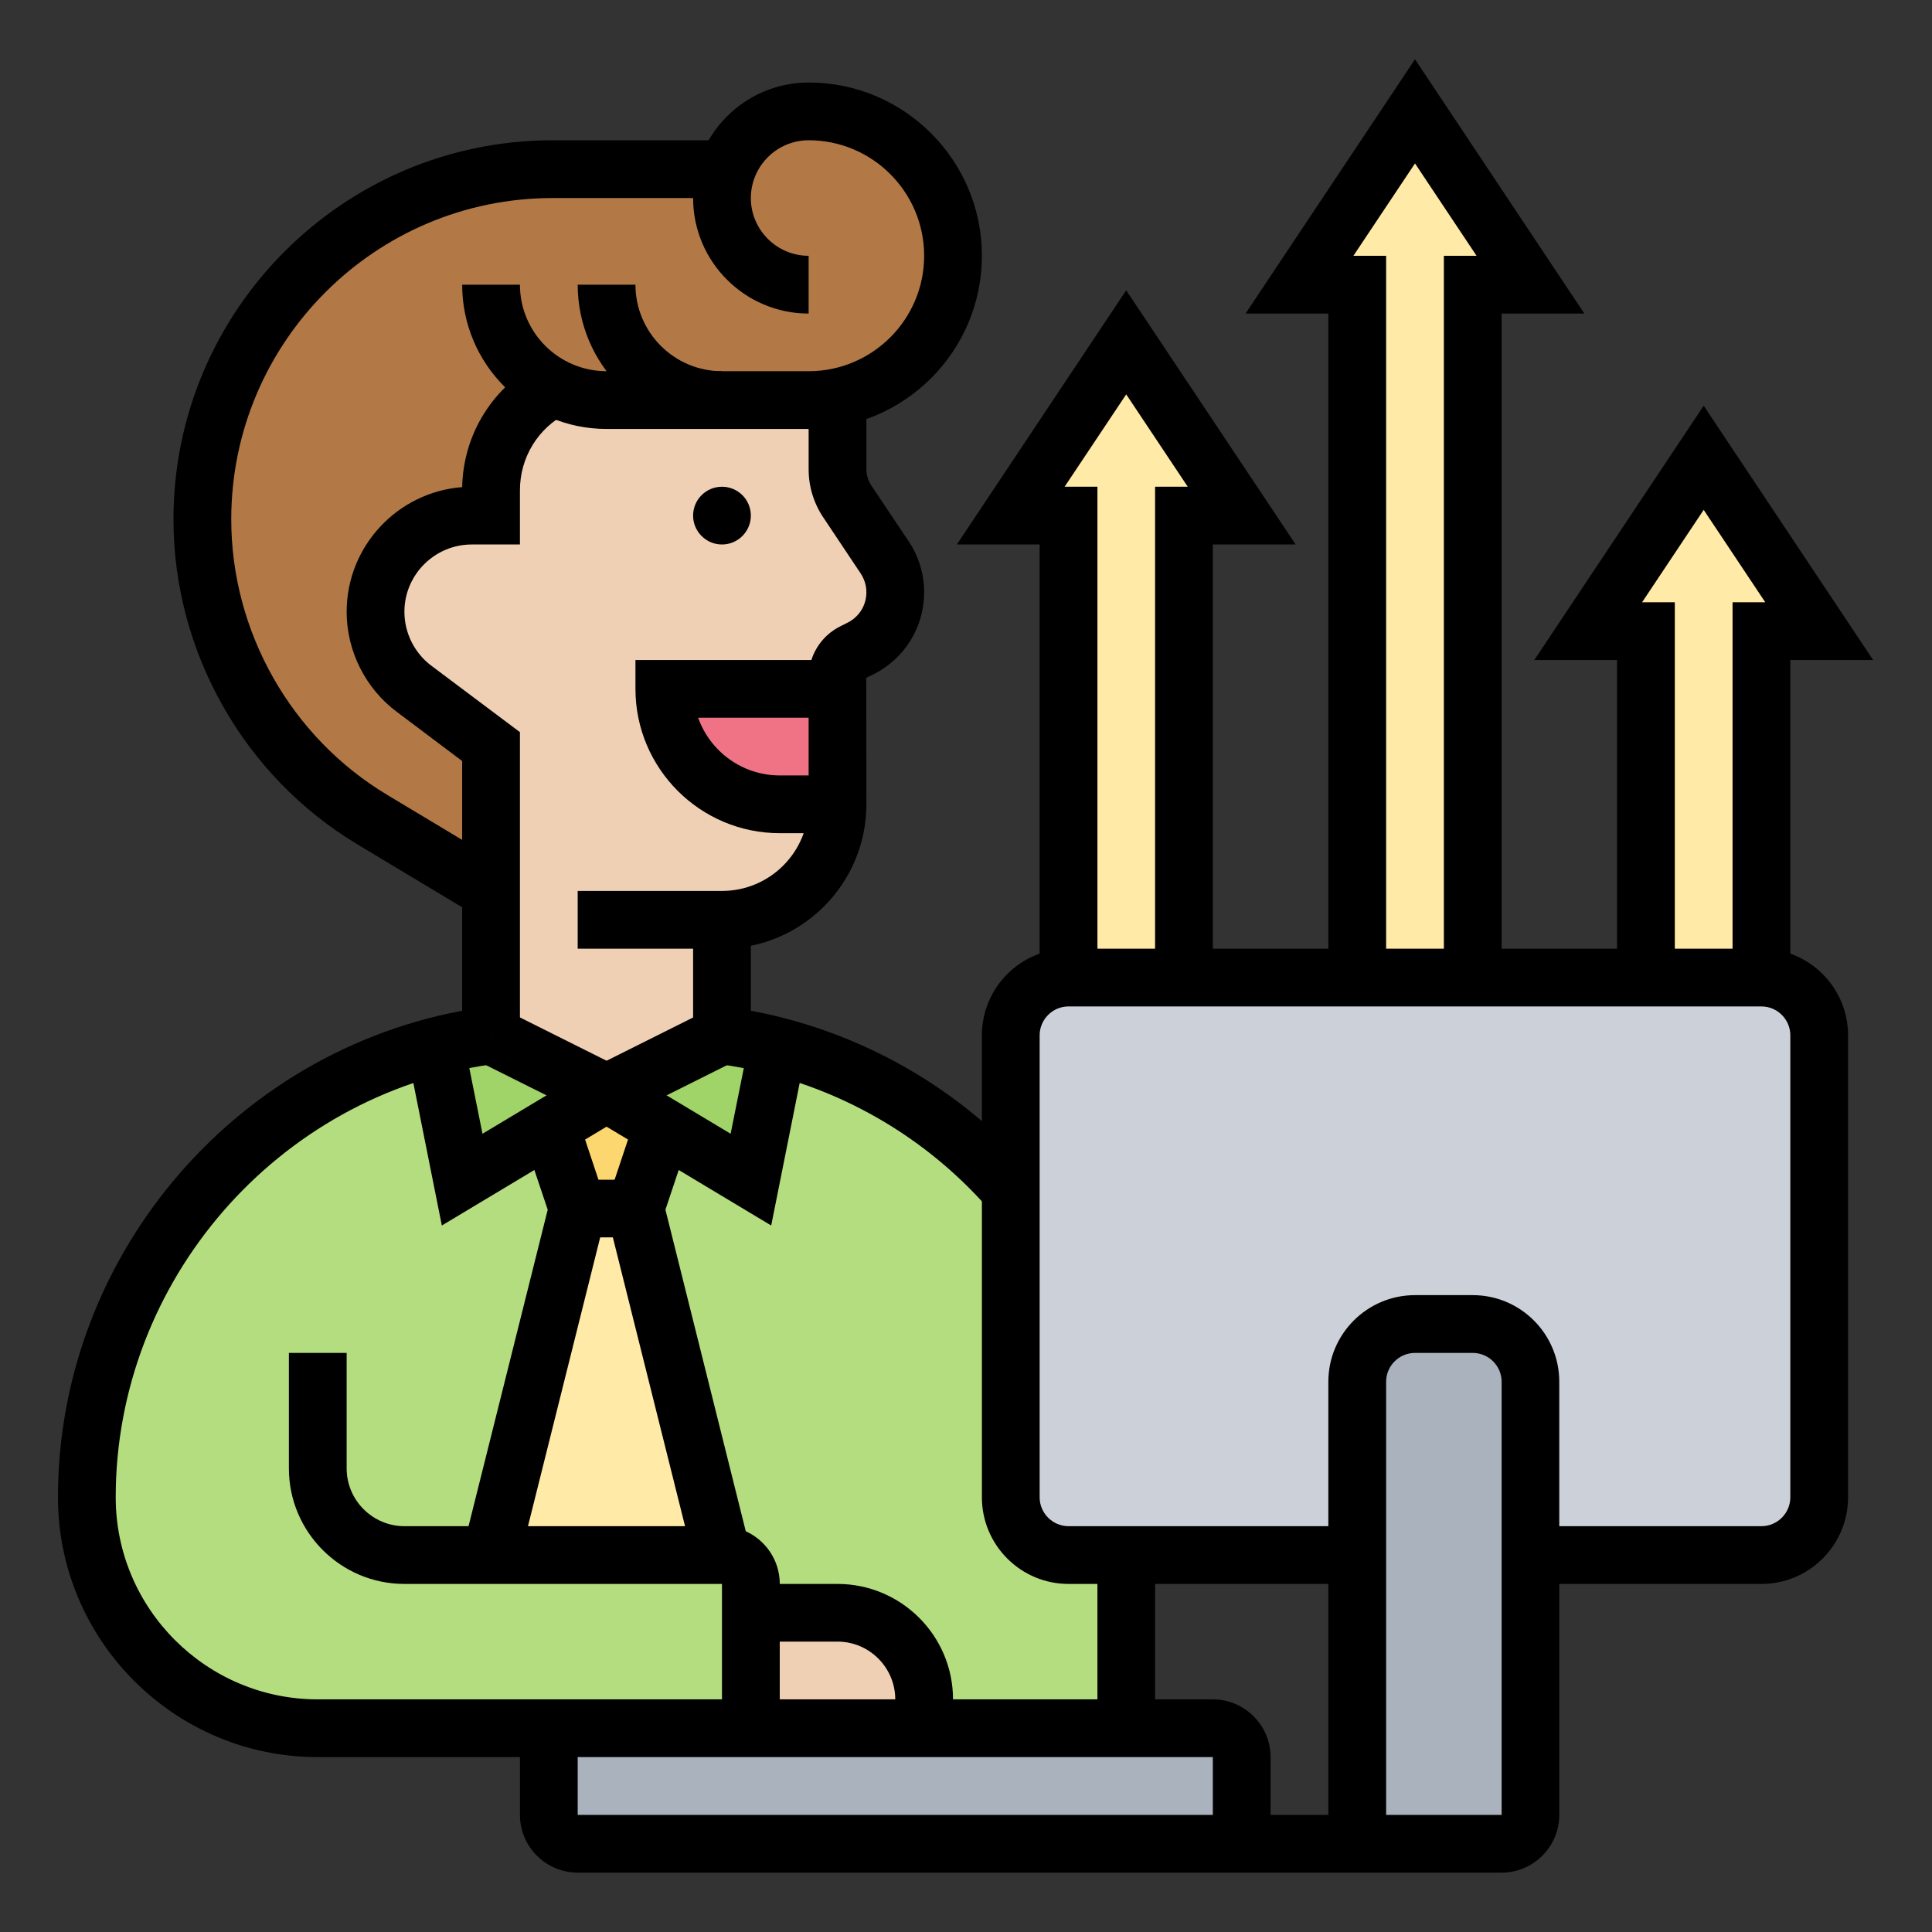 <?xml version="1.0" encoding="UTF-8"?><svg xmlns="http://www.w3.org/2000/svg" xmlns:xlink="http://www.w3.org/1999/xlink" width="75" zoomAndPan="magnify" viewBox="0 0 75 75" height="75" preserveAspectRatio="xMidYMid meet" version="1.0"><rect x="0" y="0" width="75" height="75" fill="#333333" stroke="none"/><defs><clipPath id="clip-0"><path d="M 2.25 39 L 50 39 L 50 72 L 2.25 72 Z M 2.25 39 " clip-rule="nonzero"/></clipPath><clipPath id="clip-1"><path d="M 20.184 50 L 60.531 50 L 60.531 72.695 L 20.184 72.695 Z M 20.184 50 " clip-rule="nonzero"/></clipPath><clipPath id="clip-2"><path d="M 59.414 15 L 72.719 15 L 72.719 38 L 59.414 38 Z M 59.414 15 " clip-rule="nonzero"/></clipPath><clipPath id="clip-3"><path d="M 48 2.25 L 62 2.25 L 62 38 L 48 38 Z M 48 2.25 " clip-rule="nonzero"/></clipPath></defs><path fill="rgb(100%, 91.759%, 65.489%)" d="M 24.668 46.914 L 28.027 60.367 L 19.062 60.367 L 22.426 46.914 L 24.668 46.914 " fill-opacity="1" fill-rule="nonzero"/><path fill="rgb(98.819%, 84.309%, 43.919%)" d="M 25.723 43.742 L 24.668 46.914 L 22.426 46.914 L 21.371 43.742 L 23.547 42.434 L 25.723 43.742 " fill-opacity="1" fill-rule="nonzero"/><path fill="rgb(70.589%, 86.67%, 49.799%)" d="M 25.723 43.742 L 29.148 45.797 L 30.18 40.629 L 30.18 40.617 C 33.77 41.535 36.895 43.531 39.238 46.199 L 39.238 58.125 C 39.238 59.355 40.25 60.367 41.48 60.367 L 43.719 60.367 L 43.719 67.09 L 35.875 67.09 L 35.875 65.969 C 35.875 64.109 34.375 62.605 32.512 62.605 L 29.148 62.605 L 29.148 61.488 C 29.148 60.871 28.645 60.367 28.027 60.367 L 24.668 46.914 L 25.723 43.742 " fill-opacity="1" fill-rule="nonzero"/><path fill="rgb(70.589%, 86.67%, 49.799%)" d="M 17.941 45.797 L 21.371 43.742 L 22.426 46.914 L 19.062 60.367 L 28.027 60.367 C 28.645 60.367 29.148 60.871 29.148 61.488 L 29.148 67.09 L 12.336 67.09 C 7.387 67.09 3.371 63.074 3.371 58.125 C 3.371 53.617 5.031 49.473 7.797 46.277 C 10.141 43.562 13.293 41.559 16.914 40.617 L 16.914 40.629 L 17.941 45.797 " fill-opacity="1" fill-rule="nonzero"/><path fill="rgb(62.749%, 83.139%, 40.779%)" d="M 28.188 40.211 C 28.871 40.312 29.531 40.438 30.18 40.617 L 30.18 40.629 L 29.148 45.797 L 25.723 43.742 L 23.547 42.434 L 28.027 40.191 L 28.188 40.211 " fill-opacity="1" fill-rule="nonzero"/><path fill="rgb(62.749%, 83.139%, 40.779%)" d="M 23.547 42.434 L 21.371 43.742 L 17.941 45.797 L 16.914 40.629 L 16.914 40.617 C 17.562 40.449 18.223 40.312 18.906 40.211 L 19.062 40.191 L 23.547 42.434 " fill-opacity="1" fill-rule="nonzero"/><path fill="rgb(69.8%, 47.449%, 27.449%)" d="M 28.23 6.566 C 28.387 6.086 28.668 5.66 29.016 5.309 C 29.617 4.707 30.457 4.324 31.391 4.324 C 32.938 4.324 34.34 4.949 35.359 5.961 C 36.371 6.98 36.996 8.383 36.996 9.93 C 36.996 12.637 35.07 14.906 32.512 15.418 C 32.152 15.496 31.773 15.531 31.391 15.531 L 23.547 15.531 C 22.816 15.531 22.121 15.352 21.504 15.039 C 20.027 15.789 19.062 17.324 19.062 19.031 L 19.062 20.016 L 18.312 20.016 C 17.281 20.016 16.352 20.434 15.68 21.113 C 14.996 21.785 14.578 22.719 14.578 23.746 C 14.578 24.926 15.125 26.035 16.07 26.742 L 19.062 28.984 L 19.062 34.586 L 14.457 31.82 C 12.402 30.598 10.758 28.867 9.629 26.863 C 8.48 24.844 7.855 22.547 7.855 20.16 C 7.855 12.652 13.941 6.566 21.449 6.566 L 28.23 6.566 " fill-opacity="1" fill-rule="nonzero"/><path fill="rgb(100%, 91.759%, 65.489%)" d="M 66.137 17.773 L 70.621 24.5 L 68.379 24.5 L 68.379 37.949 L 63.895 37.949 L 63.895 24.5 L 61.652 24.5 L 66.137 17.773 " fill-opacity="1" fill-rule="nonzero"/><path fill="rgb(100%, 91.759%, 65.489%)" d="M 54.93 4.324 L 59.414 11.051 L 57.172 11.051 L 57.172 37.949 L 52.688 37.949 L 52.688 11.051 L 50.445 11.051 L 54.93 4.324 " fill-opacity="1" fill-rule="nonzero"/><path fill="rgb(100%, 91.759%, 65.489%)" d="M 43.719 13.293 L 48.203 20.016 L 45.961 20.016 L 45.961 37.949 L 41.48 37.949 L 41.48 20.016 L 39.238 20.016 L 43.719 13.293 " fill-opacity="1" fill-rule="nonzero"/><path fill="rgb(66.669%, 69.8%, 74.12%)" d="M 48.203 68.211 L 48.203 71.574 L 22.426 71.574 C 21.809 71.574 21.305 71.07 21.305 70.453 L 21.305 67.09 L 47.082 67.09 C 47.699 67.09 48.203 67.594 48.203 68.211 " fill-opacity="1" fill-rule="nonzero"/><path fill="rgb(79.999%, 81.96%, 85.1%)" d="M 70.621 40.191 L 70.621 58.125 C 70.621 59.355 69.609 60.367 68.379 60.367 L 59.414 60.367 L 59.414 53.641 C 59.414 52.406 58.402 51.398 57.172 51.398 L 54.93 51.398 C 53.699 51.398 52.688 52.406 52.688 53.641 L 52.688 60.367 L 41.48 60.367 C 40.25 60.367 39.238 59.355 39.238 58.125 L 39.238 40.191 C 39.238 38.957 40.25 37.949 41.48 37.949 L 68.379 37.949 C 69.609 37.949 70.621 38.957 70.621 40.191 " fill-opacity="1" fill-rule="nonzero"/><path fill="rgb(66.669%, 69.8%, 74.12%)" d="M 59.414 60.367 L 59.414 70.453 C 59.414 71.07 58.91 71.574 58.293 71.574 L 52.688 71.574 L 52.688 53.641 C 52.688 52.406 53.699 51.398 54.93 51.398 L 57.172 51.398 C 58.402 51.398 59.414 52.406 59.414 53.641 L 59.414 60.367 " fill-opacity="1" fill-rule="nonzero"/><path fill="rgb(94.119%, 81.569%, 70.589%)" d="M 35.875 65.969 L 35.875 67.09 L 29.148 67.09 L 29.148 62.605 L 32.512 62.605 C 34.375 62.605 35.875 64.109 35.875 65.969 " fill-opacity="1" fill-rule="nonzero"/><path fill="rgb(94.119%, 81.569%, 70.589%)" d="M 28.027 35.707 L 28.027 40.191 L 23.547 42.434 L 19.062 40.191 L 19.062 28.984 L 16.07 26.742 C 15.125 26.035 14.578 24.926 14.578 23.746 C 14.578 22.719 14.996 21.785 15.68 21.113 C 16.352 20.434 17.281 20.016 18.312 20.016 L 19.062 20.016 L 19.062 19.031 C 19.062 17.324 20.027 15.789 21.504 15.039 C 22.121 15.352 22.816 15.531 23.547 15.531 L 31.391 15.531 C 31.773 15.531 32.152 15.496 32.512 15.418 L 32.512 18.211 C 32.512 18.66 32.648 19.098 32.895 19.457 L 34.352 21.641 C 34.609 22.043 34.754 22.516 34.754 22.996 C 34.754 23.918 34.238 24.758 33.41 25.168 L 33.129 25.305 C 32.75 25.496 32.512 25.887 32.512 26.316 L 32.512 26.742 L 25.789 26.742 C 25.789 29.219 27.793 31.223 30.27 31.223 L 32.512 31.223 C 32.512 33.703 30.508 35.707 28.027 35.707 " fill-opacity="1" fill-rule="nonzero"/><path fill="rgb(93.729%, 45.099%, 52.159%)" d="M 32.512 26.742 L 32.512 31.223 L 30.27 31.223 C 27.793 31.223 25.789 29.219 25.789 26.742 L 32.512 26.742 " fill-opacity="1" fill-rule="nonzero"/><path fill="rgb(0%, 0%, 0%)" d="M 17.152 47.574 L 15.809 40.852 L 18.008 40.41 L 18.73 44.012 L 22.969 41.469 L 24.125 43.391 L 17.152 47.574 " fill-opacity="1" fill-rule="nonzero"/><path fill="rgb(0%, 0%, 0%)" d="M 23.043 43.434 L 18.559 41.195 L 19.566 39.188 L 24.051 41.43 L 23.043 43.434 " fill-opacity="1" fill-rule="nonzero"/><path fill="rgb(0%, 0%, 0%)" d="M 29.938 47.574 L 22.969 43.391 L 24.125 41.469 L 28.363 44.012 L 29.086 40.41 L 31.281 40.852 L 29.938 47.574 " fill-opacity="1" fill-rule="nonzero"/><path fill="rgb(0%, 0%, 0%)" d="M 24.051 43.434 L 23.043 41.43 L 27.527 39.188 L 28.531 41.195 L 24.051 43.434 " fill-opacity="1" fill-rule="nonzero"/><path fill="rgb(0%, 0%, 0%)" d="M 24.668 48.035 L 22.426 48.035 L 22.426 45.797 L 24.668 45.797 L 24.668 48.035 " fill-opacity="1" fill-rule="nonzero"/><path fill="rgb(0%, 0%, 0%)" d="M 36.996 67.09 L 34.754 67.09 L 34.754 65.969 C 34.754 64.734 33.746 63.727 32.512 63.727 L 29.148 63.727 L 29.148 61.488 L 32.512 61.488 C 34.984 61.488 36.996 63.496 36.996 65.969 L 36.996 67.09 " fill-opacity="1" fill-rule="nonzero"/><path fill="rgb(0%, 0%, 0%)" d="M 44.84 67.09 L 42.602 67.09 L 42.602 60.367 L 44.84 60.367 L 44.84 67.09 " fill-opacity="1" fill-rule="nonzero"/><path fill="rgb(0%, 0%, 0%)" d="M 38.391 46.941 C 35.723 43.891 32.043 41.895 28.027 41.324 L 27.867 41.297 L 28.191 39.082 L 28.348 39.105 C 32.891 39.754 37.059 42.012 40.082 45.461 L 38.391 46.941 " fill-opacity="1" fill-rule="nonzero"/><path fill="rgb(0%, 0%, 0%)" d="M 20.148 60.637 L 17.977 60.094 L 21.262 46.961 L 20.301 44.098 L 22.43 43.387 L 23.59 46.871 L 20.148 60.637 " fill-opacity="1" fill-rule="nonzero"/><path fill="rgb(0%, 0%, 0%)" d="M 26.941 60.637 L 23.5 46.871 L 24.664 43.387 L 26.789 44.098 L 25.832 46.961 L 29.113 60.094 L 26.941 60.637 " fill-opacity="1" fill-rule="nonzero"/><path fill="rgb(0%, 0%, 0%)" d="M 30.27 67.09 L 28.027 67.09 L 28.027 61.488 L 15.699 61.488 C 13.227 61.488 11.215 59.477 11.215 57.004 L 11.215 52.52 L 13.457 52.52 L 13.457 57.004 C 13.457 58.238 14.465 59.246 15.699 59.246 L 28.027 59.246 C 29.266 59.246 30.27 60.25 30.27 61.488 L 30.27 67.09 " fill-opacity="1" fill-rule="nonzero"/><path fill="rgb(0%, 0%, 0%)" d="M 28.027 18.895 C 27.41 18.895 26.906 19.395 26.906 20.016 C 26.906 20.633 27.41 21.137 28.027 21.137 C 28.645 21.137 29.148 20.633 29.148 20.016 C 29.148 19.395 28.645 18.895 28.027 18.895 " fill-opacity="1" fill-rule="nonzero"/><path fill="rgb(0%, 0%, 0%)" d="M 32.512 32.344 L 30.27 32.344 C 27.18 32.344 24.668 29.832 24.668 26.742 L 24.668 25.621 L 32.512 25.621 L 32.512 27.863 L 27.102 27.863 C 27.566 29.168 28.809 30.102 30.27 30.102 L 32.512 30.102 L 32.512 32.344 " fill-opacity="1" fill-rule="nonzero"/><path fill="rgb(0%, 0%, 0%)" d="M 20.184 40.191 L 17.941 40.191 L 17.941 29.543 L 15.402 27.633 C 14.184 26.723 13.457 25.27 13.457 23.75 C 13.457 21.199 15.438 19.102 17.941 18.91 C 17.984 16.84 19.148 14.984 20.992 14.043 L 22.012 16.039 C 20.883 16.617 20.184 17.762 20.184 19.031 L 20.184 21.137 L 18.312 21.137 C 16.875 21.137 15.699 22.309 15.699 23.75 C 15.699 24.57 16.09 25.352 16.746 25.844 L 20.184 28.422 L 20.184 40.191 " fill-opacity="1" fill-rule="nonzero"/><path fill="rgb(0%, 0%, 0%)" d="M 29.148 40.191 L 26.906 40.191 L 26.906 35.707 L 29.148 35.707 L 29.148 40.191 " fill-opacity="1" fill-rule="nonzero"/><path fill="rgb(0%, 0%, 0%)" d="M 28.027 36.828 L 22.426 36.828 L 22.426 34.586 L 28.027 34.586 C 29.887 34.586 31.391 33.078 31.391 31.223 L 31.391 26.312 C 31.391 25.457 31.863 24.688 32.629 24.309 L 32.91 24.168 C 33.355 23.941 33.633 23.496 33.633 22.992 C 33.633 22.734 33.555 22.48 33.414 22.266 L 31.957 20.082 C 31.586 19.527 31.391 18.883 31.391 18.215 L 31.391 15.418 L 33.633 15.418 L 33.633 18.215 C 33.633 18.441 33.699 18.656 33.82 18.84 L 35.281 21.023 C 35.668 21.605 35.875 22.289 35.875 22.992 C 35.875 24.348 35.121 25.566 33.91 26.176 L 33.629 26.312 L 33.633 31.223 C 33.633 34.316 31.121 36.828 28.027 36.828 " fill-opacity="1" fill-rule="nonzero"/><path fill="rgb(0%, 0%, 0%)" d="M 31.391 16.652 L 23.547 16.652 C 20.453 16.652 17.941 14.141 17.941 11.051 L 20.184 11.051 C 20.184 12.902 21.688 14.41 23.547 14.41 L 31.391 14.41 C 33.863 14.41 35.875 12.402 35.875 9.93 C 35.875 7.453 33.863 5.445 31.391 5.445 C 30.156 5.445 29.148 6.453 29.148 7.688 C 29.148 8.922 30.156 9.93 31.391 9.93 L 31.391 12.172 C 28.918 12.172 26.906 10.16 26.906 7.688 C 26.906 5.215 28.918 3.203 31.391 3.203 C 35.102 3.203 38.117 6.219 38.117 9.93 C 38.117 13.637 35.102 16.652 31.391 16.652 " fill-opacity="1" fill-rule="nonzero"/><path fill="rgb(0%, 0%, 0%)" d="M 18.484 35.547 L 13.879 32.781 C 9.469 30.137 6.734 25.305 6.734 20.164 C 6.734 12.047 13.336 5.445 21.453 5.445 L 28.223 5.445 L 28.223 7.688 L 21.453 7.688 C 14.57 7.688 8.977 13.281 8.977 20.16 C 8.977 24.52 11.297 28.621 15.035 30.859 L 19.641 33.625 L 18.484 35.547 " fill-opacity="1" fill-rule="nonzero"/><path fill="rgb(0%, 0%, 0%)" d="M 28.027 16.652 C 24.938 16.652 22.426 14.141 22.426 11.051 L 24.668 11.051 C 24.668 12.902 26.172 14.41 28.027 14.41 L 28.027 16.652 " fill-opacity="1" fill-rule="nonzero"/><g clip-path="url(#clip-0)"><path fill="rgb(0%, 0%, 0%)" d="M 49.324 71.574 L 47.082 71.574 L 47.082 68.211 L 12.336 68.211 C 6.777 68.211 2.25 63.684 2.25 58.125 C 2.25 48.625 9.344 40.445 18.746 39.105 L 18.902 39.082 L 19.223 41.297 L 19.066 41.32 C 10.758 42.512 4.492 49.73 4.492 58.125 C 4.492 62.449 8.012 65.969 12.336 65.969 L 47.082 65.969 C 48.316 65.969 49.324 66.977 49.324 68.211 L 49.324 71.574 " fill-opacity="1" fill-rule="nonzero"/></g><g clip-path="url(#clip-1)"><path fill="rgb(0%, 0%, 0%)" d="M 53.809 70.453 L 58.293 70.453 L 58.293 53.641 C 58.293 53.023 57.789 52.52 57.172 52.52 L 54.93 52.52 C 54.312 52.52 53.809 53.023 53.809 53.641 Z M 58.293 72.695 L 22.426 72.695 C 21.191 72.695 20.184 71.688 20.184 70.453 L 20.184 67.09 L 22.426 67.09 L 22.426 70.453 L 51.566 70.453 L 51.566 53.641 C 51.566 51.785 53.074 50.277 54.93 50.277 L 57.172 50.277 C 59.027 50.277 60.531 51.785 60.531 53.641 L 60.531 70.453 C 60.531 71.688 59.527 72.695 58.293 72.695 " fill-opacity="1" fill-rule="nonzero"/></g><path fill="rgb(0%, 0%, 0%)" d="M 68.379 61.488 L 59.414 61.488 L 59.414 59.246 L 68.379 59.246 C 68.996 59.246 69.5 58.742 69.5 58.125 L 69.5 40.191 C 69.5 39.574 68.996 39.07 68.379 39.07 L 41.48 39.07 C 40.863 39.07 40.359 39.574 40.359 40.191 L 40.359 58.125 C 40.359 58.742 40.863 59.246 41.48 59.246 L 52.688 59.246 L 52.688 61.488 L 41.48 61.488 C 39.621 61.488 38.117 59.977 38.117 58.125 L 38.117 40.191 C 38.117 38.336 39.621 36.828 41.48 36.828 L 68.379 36.828 C 70.234 36.828 71.742 38.336 71.742 40.191 L 71.742 58.125 C 71.742 59.977 70.234 61.488 68.379 61.488 " fill-opacity="1" fill-rule="nonzero"/><path fill="rgb(0%, 0%, 0%)" d="M 47.082 37.949 L 44.84 37.949 L 44.84 18.895 L 46.109 18.895 L 43.719 15.309 L 41.328 18.895 L 42.602 18.895 L 42.602 37.949 L 40.359 37.949 L 40.359 21.137 L 37.145 21.137 L 43.719 11.27 L 50.297 21.137 L 47.082 21.137 L 47.082 37.949 " fill-opacity="1" fill-rule="nonzero"/><g clip-path="url(#clip-2)"><path fill="rgb(0%, 0%, 0%)" d="M 69.5 37.949 L 67.258 37.949 L 67.258 23.379 L 68.527 23.379 L 66.137 19.793 L 63.746 23.379 L 65.016 23.379 L 65.016 37.949 L 62.773 37.949 L 62.773 25.621 L 59.562 25.621 L 66.137 15.75 L 72.715 25.621 L 69.5 25.621 L 69.5 37.949 " fill-opacity="1" fill-rule="nonzero"/></g><g clip-path="url(#clip-3)"><path fill="rgb(0%, 0%, 0%)" d="M 58.293 37.949 L 56.051 37.949 L 56.051 9.93 L 57.32 9.93 L 54.93 6.344 L 52.539 9.93 L 53.809 9.93 L 53.809 37.949 L 51.566 37.949 L 51.566 12.172 L 48.352 12.172 L 54.93 2.301 L 61.504 12.172 L 58.293 12.172 L 58.293 37.949 " fill-opacity="1" fill-rule="nonzero"/></g></svg>